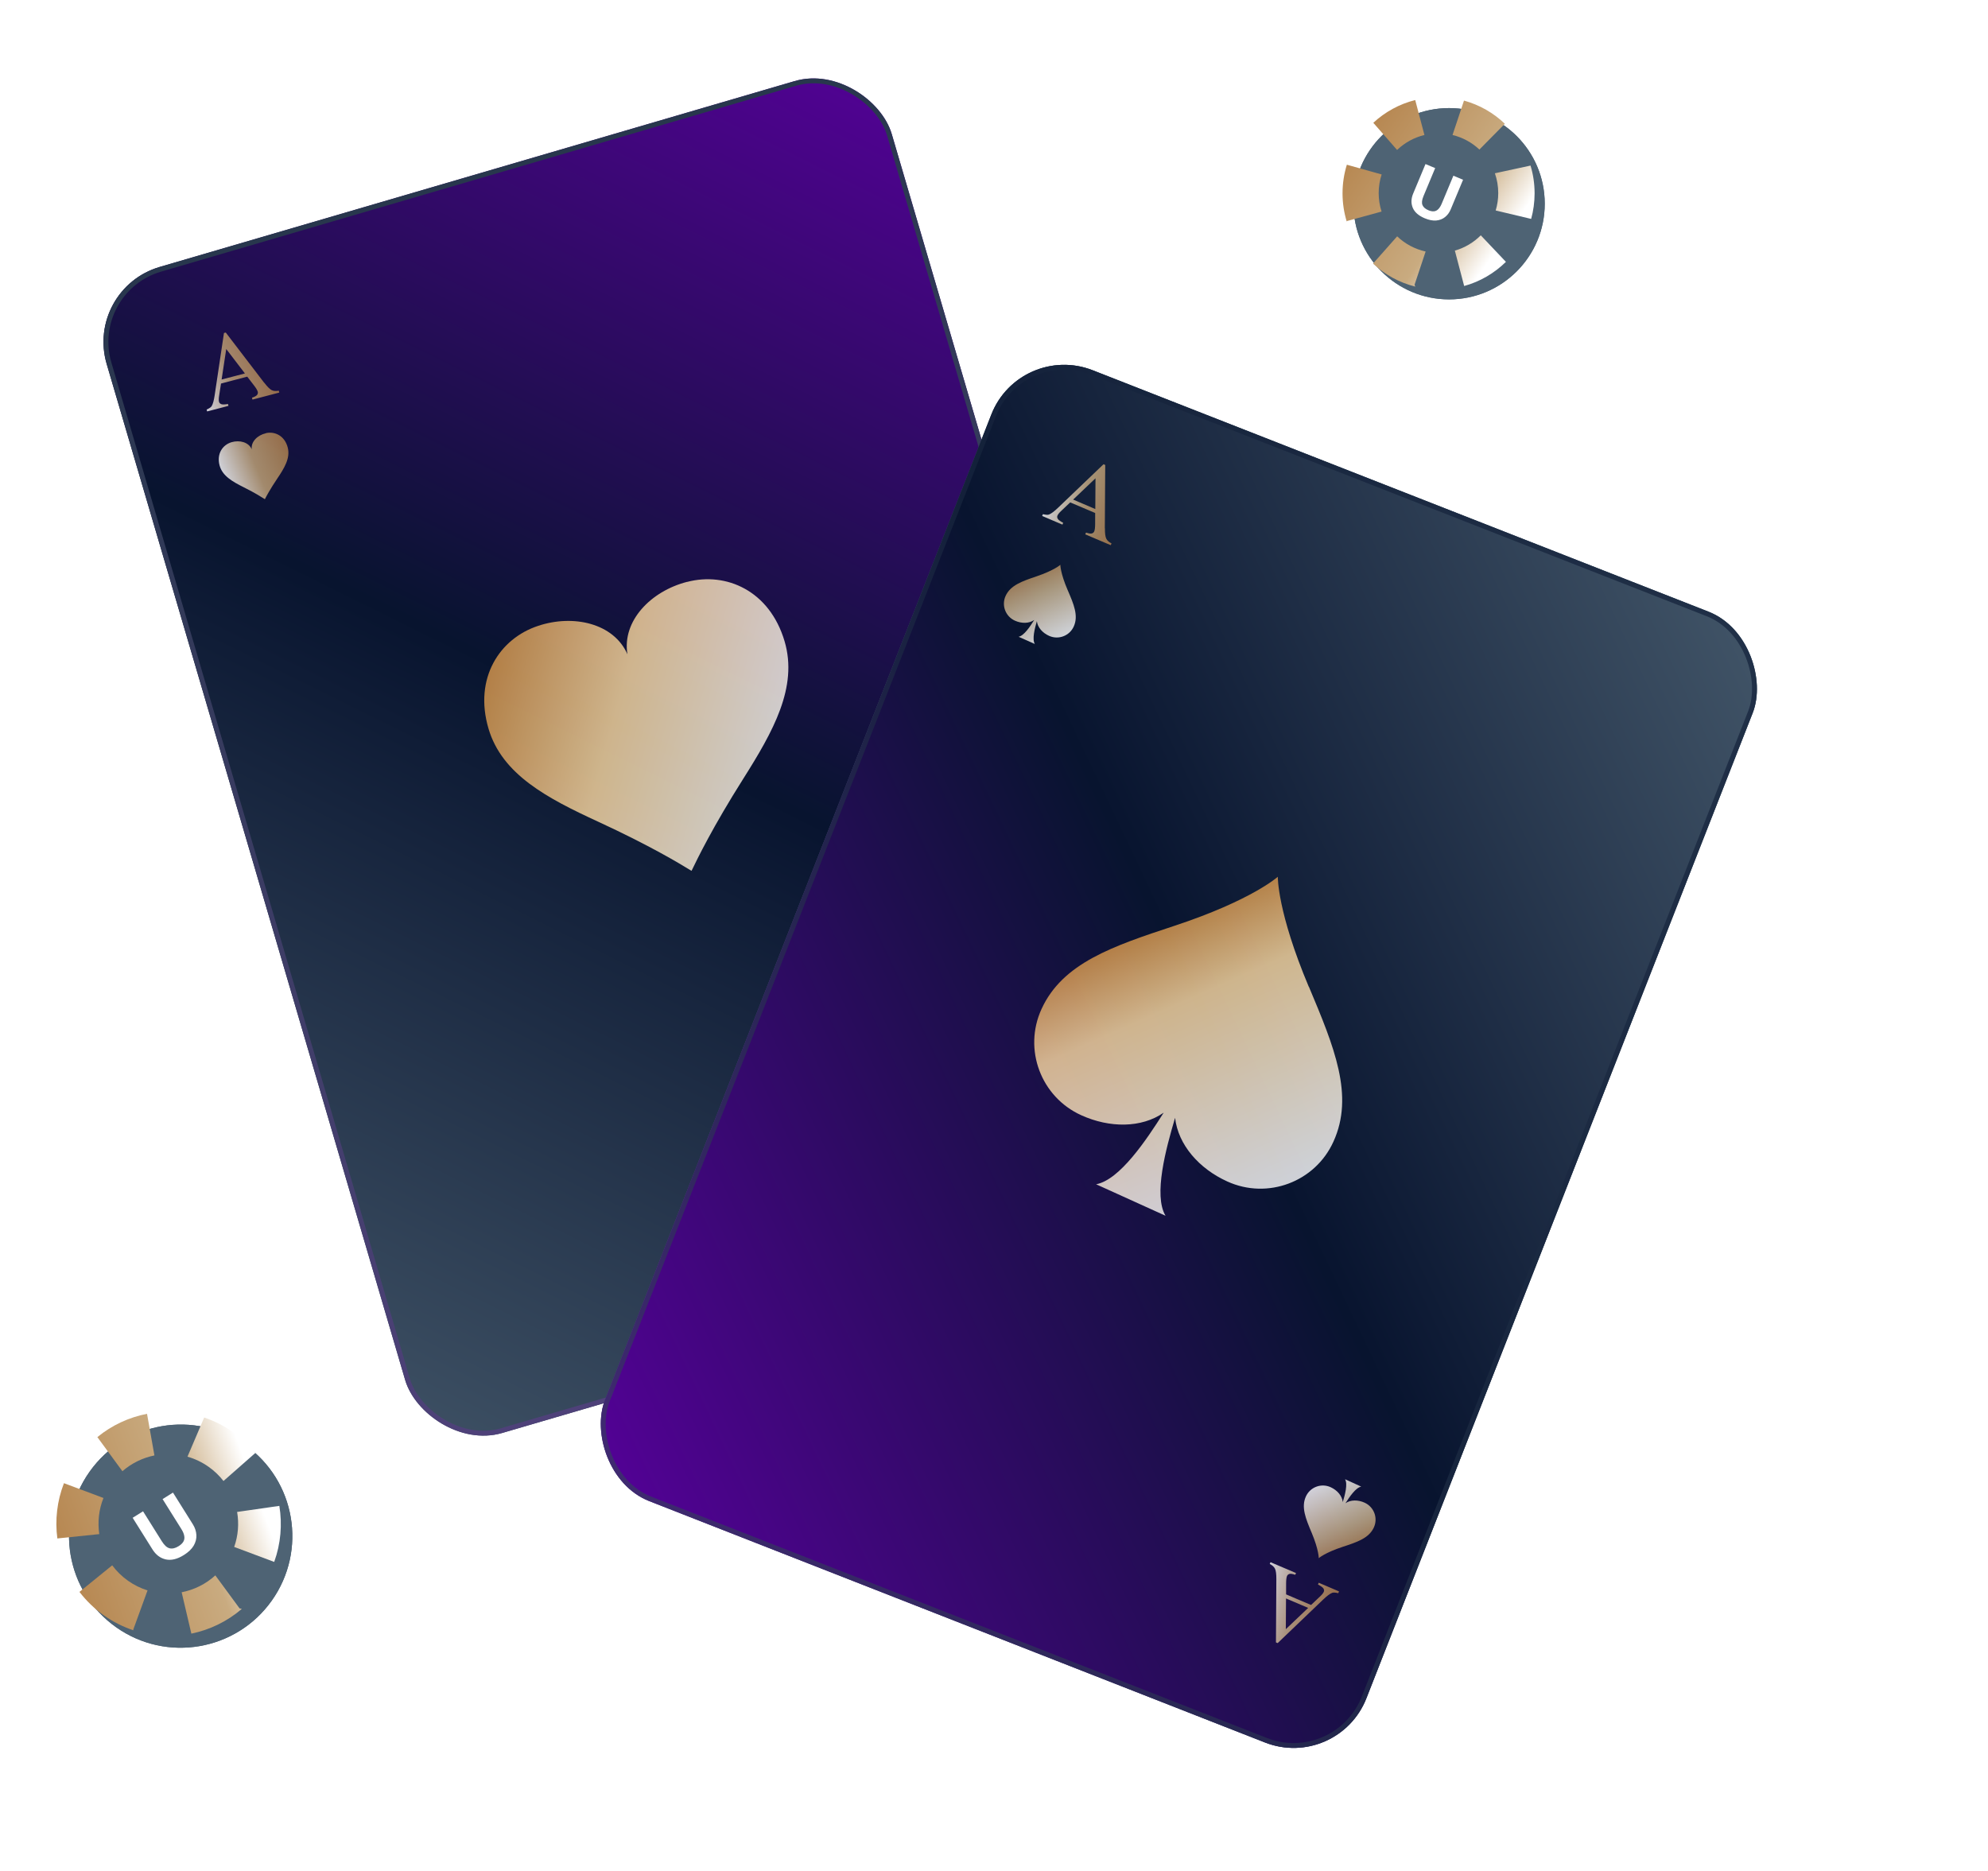 <svg width="442" height="416" viewBox="0 0 442 416" fill="none" xmlns="http://www.w3.org/2000/svg">
<g filter="url(#filter0_i_4599_54392)">
<circle cx="319.818" cy="42.937" r="21.267" fill="#4E6374"/>
<circle cx="319.818" cy="42.937" r="21.267" fill="#4E6374"/>
</g>
<path d="M322.54 46.558C322.247 47.261 321.824 47.833 321.272 48.272C320.734 48.706 320.082 48.958 319.316 49.028C318.563 49.093 317.712 48.927 316.761 48.53C315.411 47.965 314.528 47.194 314.11 46.215C313.696 45.227 313.726 44.168 314.198 43.036L316.936 36.477L319.088 37.377L316.488 43.608C316.138 44.445 316.063 45.106 316.263 45.591C316.462 46.077 316.899 46.46 317.574 46.742C318.049 46.941 318.468 47.021 318.83 46.983C319.192 46.944 319.511 46.782 319.787 46.495C320.072 46.212 320.324 45.81 320.542 45.287L323.137 39.069L325.29 39.969L322.54 46.558Z" fill="white"/>
<path fill-rule="evenodd" clip-rule="evenodd" d="M299.452 36.624C298.828 38.633 298.491 40.77 298.491 42.985C298.491 45.165 298.817 47.27 299.423 49.251L299.499 49.139L307.172 47.039C306.753 45.747 306.527 44.368 306.527 42.937C306.527 41.487 306.759 40.092 307.188 38.786L299.452 36.624ZM310.62 33.342C312.289 31.742 314.375 30.573 316.698 30.014L314.653 22.244C311.114 23.129 307.925 24.898 305.332 27.303L310.62 33.342ZM322.945 30.015C325.225 30.564 327.276 31.702 328.929 33.258L328.923 33.248L334.58 27.518C332.06 25.11 328.952 23.314 325.494 22.366L322.945 30.015ZM332.361 38.526C332.846 39.906 333.11 41.391 333.11 42.937C333.11 44.28 332.911 45.577 332.54 46.799L340.428 48.673C340.927 46.862 341.193 44.954 341.193 42.985C341.193 40.839 340.877 38.767 340.289 36.813L332.361 38.526ZM329.227 52.325C327.648 53.908 325.673 55.094 323.463 55.723L325.534 63.593C329.085 62.612 332.264 60.736 334.816 58.223L329.227 52.325ZM316.967 55.922C314.544 55.392 312.367 54.201 310.637 52.547L305.282 58.596L305.262 58.601C307.871 61.044 311.093 62.839 314.672 63.73L314.502 63.318L316.967 55.922Z" fill="url(#paint0_linear_4599_54392)"/>
<g filter="url(#filter1_di_4599_54392)">
<rect width="181.828" height="270.062" rx="17.376" transform="matrix(0.96 -0.281 0.282 0.96 15.559 56.638)" fill="url(#paint1_linear_4599_54392)"/>
<rect x="0.674" y="0.368" width="180.742" height="268.976" rx="16.833" transform="matrix(0.96 -0.281 0.282 0.96 15.482 56.843)" stroke="url(#paint2_linear_4599_54392)" stroke-width="1.086"/>
</g>
<g clip-path="url(#clip0_4599_54392)">
<path d="M59.106 96.335C57.267 96.744 55.754 98.21 55.972 99.907C55.316 98.325 53.305 97.789 51.493 98.319C49.522 98.893 48.13 100.86 48.814 103.468C49.434 105.816 51.686 107.09 54.221 108.357C56.81 109.647 58.296 110.62 58.892 110.992C59.21 110.374 60.035 108.796 61.649 106.406C63.234 104.05 64.589 101.833 63.969 99.485C63.293 96.896 61.116 95.856 59.118 96.308L59.106 96.335Z" fill="url(#paint3_linear_4599_54392)" fill-opacity="0.8"/>
<path d="M58.734 85.101L50.195 73.939L49.795 74.038L47.739 87.824C47.561 89.046 47.329 89.87 47.05 90.317C46.905 90.553 46.541 90.792 45.946 91.061L46.053 91.48L50.797 90.243L50.689 89.824C49.948 89.955 49.444 89.965 49.178 89.855C48.911 89.744 48.75 89.568 48.694 89.327C48.614 89.029 48.62 88.563 48.729 87.921L49.136 85.281L54.97 83.747L56.453 85.671C56.931 86.29 57.217 86.767 57.312 87.103C57.368 87.344 57.333 87.579 57.162 87.805C56.99 88.031 56.61 88.232 56.029 88.429L56.136 88.848L62.092 87.285L61.984 86.867C61.353 86.996 60.826 86.949 60.41 86.746C59.995 86.543 59.431 85.982 58.753 85.093L58.734 85.101ZM49.272 84.386L50.302 77.603L54.454 83.034L49.272 84.386Z" fill="url(#paint4_linear_4599_54392)" fill-opacity="0.8"/>
<path d="M232.01 237.201C233.85 236.791 235.362 235.326 235.144 233.629C235.782 235.219 237.811 235.746 239.623 235.216C241.594 234.643 242.987 232.675 242.302 230.067C241.682 227.72 239.431 226.445 236.895 225.178C234.307 223.889 232.821 222.915 232.225 222.544C231.907 223.161 231.082 224.739 229.467 227.13C227.882 229.486 226.527 231.703 227.147 234.05C227.824 236.639 230 237.68 231.999 237.227L232.01 237.201Z" fill="url(#paint5_linear_4599_54392)" fill-opacity="0.8"/>
<path d="M240.137 241.779C240.878 241.648 241.382 241.638 241.648 241.748C241.915 241.859 242.076 242.035 242.132 242.276C242.212 242.574 242.206 243.04 242.097 243.682L241.69 246.322L235.856 247.856L234.373 245.932C233.895 245.313 233.609 244.836 233.514 244.5C233.458 244.259 233.493 244.023 233.664 243.798C233.836 243.572 234.216 243.371 234.797 243.174L234.689 242.755L228.734 244.317L228.841 244.736C229.473 244.607 230 244.654 230.415 244.857C230.831 245.06 231.395 245.621 232.073 246.51L240.612 257.672L241.012 257.573L243.068 243.787C243.246 242.565 243.478 241.741 243.757 241.294C243.902 241.058 244.266 240.818 244.861 240.55L244.754 240.131L240.011 241.367L240.118 241.786L240.137 241.779ZM240.551 254.011L236.399 248.58L241.58 247.228L240.551 254.011Z" fill="url(#paint6_linear_4599_54392)" fill-opacity="0.8"/>
<path d="M152.731 129.381C144.713 131.45 138.281 138.049 139.496 145.465C136.476 138.591 127.497 136.537 119.645 139.157C111.121 141.956 105.284 150.754 108.615 162.022C111.629 172.221 121.684 177.491 132.986 182.699C144.506 188.018 151.121 192.016 153.752 193.63C155.092 190.853 158.458 183.901 165.242 173.171C171.89 162.649 177.454 152.783 174.439 142.584C171.108 131.315 161.43 127.11 152.756 129.391L152.731 129.381Z" fill="url(#paint7_linear_4599_54392)" fill-opacity="0.8"/>
</g>
<g filter="url(#filter2_i_4599_54392)">
<circle cx="24.825" cy="24.825" r="24.825" transform="matrix(0.578 -0.816 0.816 0.577 2.809 344.733)" fill="#4E6374"/>
<circle cx="24.825" cy="24.825" r="24.825" transform="matrix(0.578 -0.816 0.816 0.577 2.809 344.733)" fill="#4E6374"/>
</g>
<path d="M42.883 338.932C43.355 339.686 43.614 340.474 43.661 341.295C43.711 342.1 43.511 342.892 43.062 343.669C42.616 344.43 41.883 345.129 40.863 345.767C39.415 346.672 38.084 346.994 36.869 346.732C35.649 346.46 34.658 345.718 33.899 344.506L29.494 337.476L31.804 336.032L35.989 342.71C36.55 343.607 37.13 344.123 37.727 344.261C38.324 344.398 38.984 344.24 39.708 343.788C40.218 343.469 40.577 343.124 40.785 342.753C40.992 342.382 41.053 341.969 40.966 341.513C40.889 341.05 40.675 340.539 40.324 339.979L36.149 333.316L38.459 331.871L42.883 338.932Z" fill="white"/>
<path fill-rule="evenodd" clip-rule="evenodd" d="M17.668 353.955C19.161 355.905 20.97 357.666 23.081 359.159C25.159 360.629 27.385 361.737 29.682 362.495L29.626 362.347L32.801 353.622C31.288 353.15 29.821 352.436 28.456 351.471C27.075 350.494 25.902 349.333 24.947 348.044L17.668 353.955ZM22.074 341.104C21.675 338.435 21.968 335.661 23.002 333.071L14.219 329.781C12.675 333.749 12.209 337.98 12.752 342.07L22.074 341.104ZM27.218 327.121C29.28 325.319 31.748 324.132 34.345 323.607L34.333 323.606L32.688 314.354C28.693 315.132 24.885 316.881 21.648 319.536L27.218 327.121ZM41.682 323.889C43.325 324.357 44.917 325.106 46.39 326.148C47.671 327.053 48.772 328.117 49.687 329.294L56.794 323.043C55.404 321.348 53.766 319.809 51.889 318.481C49.844 317.035 47.657 315.939 45.398 315.181L41.682 323.889ZM52.718 336.175C53.161 338.746 52.959 341.427 52.067 343.956L60.965 347.289C62.426 343.245 62.783 338.952 62.109 334.827L52.718 336.175ZM47.875 350.279C45.735 352.23 43.132 353.501 40.388 354.035L42.54 363.213L42.531 363.236C46.62 362.397 50.504 360.538 53.768 357.729L53.26 357.613L47.875 350.279Z" fill="url(#paint8_linear_4599_54392)"/>
<g filter="url(#filter3_di_4599_54392)">
<rect width="181.818" height="270.077" rx="17.376" transform="matrix(0.931 0.365 -0.365 0.931 228.928 68.378)" fill="#4E6374"/>
<rect width="181.818" height="270.077" rx="17.376" transform="matrix(0.931 0.365 -0.365 0.931 228.928 68.378)" fill="url(#paint9_linear_4599_54392)"/>
<rect x="0.307" y="0.704" width="180.732" height="268.991" rx="16.833" transform="matrix(0.931 0.365 -0.365 0.931 229.206 68.314)" stroke="url(#paint10_linear_4599_54392)" stroke-opacity="0.6" stroke-width="1.086"/>
</g>
<path d="M237.402 131.268C235.733 127.393 235.752 125.581 235.752 125.581C235.752 125.581 234.413 126.809 230.416 128.163C227.209 129.249 224.632 130.14 223.563 132.537C222.629 134.629 223.574 137.086 225.672 138.014C227.141 138.665 228.786 138.658 229.936 137.847C229.059 139.258 227.688 141.349 226.466 141.583L230.075 143.185C229.43 142.125 230.069 139.707 230.529 138.109C230.698 139.504 231.791 140.733 233.261 141.384C235.354 142.318 237.813 141.374 238.741 139.278C239.81 136.881 238.742 134.372 237.407 131.263L237.402 131.268Z" fill="url(#paint11_linear_4599_54392)" fill-opacity="0.8"/>
<path d="M245.642 117.437L245.731 103.387L245.353 103.221L235.28 112.861C234.391 113.718 233.702 114.228 233.209 114.41C232.949 114.508 232.514 114.475 231.879 114.323L231.707 114.72L236.215 116.645L236.387 116.248C235.721 115.897 235.317 115.597 235.173 115.347C235.03 115.096 235.011 114.859 235.114 114.633C235.234 114.349 235.524 113.984 236.003 113.544L237.943 111.705L243.496 114.063L243.489 116.492C243.487 117.273 243.421 117.826 243.29 118.149C243.187 118.375 243.015 118.539 242.741 118.613C242.467 118.686 242.043 118.613 241.464 118.413L241.292 118.81L246.957 121.219L247.129 120.822C246.551 120.538 246.163 120.179 245.959 119.764C245.755 119.349 245.653 118.56 245.661 117.443L245.642 117.437ZM238.599 111.081L243.569 106.349L243.524 113.183L238.599 111.081Z" fill="url(#paint12_linear_4599_54392)" fill-opacity="0.8"/>
<path d="M291.608 340.749C293.24 344.641 293.203 346.453 293.203 346.453C293.203 346.453 294.553 345.237 298.563 343.922C301.781 342.868 304.367 342.002 305.459 339.617C306.414 337.534 305.494 335.067 303.405 334.119C301.942 333.453 300.298 333.444 299.139 334.244C300.03 332.842 301.422 330.764 302.646 330.543L299.053 328.904C299.687 329.971 299.024 332.382 298.549 333.976C298.394 332.58 297.312 331.34 295.85 330.674C293.765 329.72 291.297 330.64 290.348 332.727C289.256 335.112 290.299 337.632 291.604 340.754L291.608 340.749Z" fill="url(#paint13_linear_4599_54392)" fill-opacity="0.8"/>
<path d="M293.05 352.32C293.716 352.67 294.121 352.971 294.264 353.221C294.407 353.471 294.427 353.709 294.323 353.935C294.203 354.219 293.913 354.584 293.434 355.024L291.494 356.863L285.942 354.505L285.948 352.076C285.95 351.295 286.016 350.742 286.147 350.418C286.251 350.193 286.422 350.029 286.696 349.955C286.97 349.882 287.394 349.955 287.974 350.155L288.145 349.758L282.48 347.349L282.308 347.746C282.886 348.03 283.275 348.389 283.479 348.804C283.683 349.219 283.785 350.008 283.776 351.125L283.687 365.176L284.065 365.342L294.137 355.701C295.026 354.845 295.715 354.335 296.209 354.153C296.468 354.054 296.903 354.088 297.538 354.24L297.71 353.843L293.202 351.918L293.031 352.315L293.05 352.32ZM285.882 362.244L285.928 355.41L290.852 357.512L285.882 362.244Z" fill="url(#paint14_linear_4599_54392)" fill-opacity="0.8"/>
<path d="M290.993 219.416C283.958 202.724 284.101 194.946 284.101 194.946C284.101 194.946 278.314 200.174 261.112 205.852C247.309 210.404 236.217 214.143 231.549 224.392C227.47 233.342 231.44 243.921 240.413 247.974C246.697 250.82 253.757 250.844 258.724 247.402C254.909 253.428 248.954 262.359 243.701 263.318L259.137 270.32C256.408 265.746 259.231 255.391 261.259 248.546C261.936 254.538 266.589 259.852 272.873 262.698C281.828 266.774 292.413 262.806 296.469 253.839C301.138 243.589 296.64 232.784 291.011 219.393L290.993 219.416Z" fill="url(#paint15_linear_4599_54392)" fill-opacity="0.8"/>
<defs>
<filter id="filter0_i_4599_54392" x="298.552" y="21.67" width="44.896" height="44.896" filterUnits="userSpaceOnUse" color-interpolation-filters="sRGB">
<feFlood flood-opacity="0" result="BackgroundImageFix"/>
<feBlend mode="normal" in="SourceGraphic" in2="BackgroundImageFix" result="shape"/>
<feColorMatrix in="SourceAlpha" type="matrix" values="0 0 0 0 0 0 0 0 0 0 0 0 0 0 0 0 0 0 127 0" result="hardAlpha"/>
<feOffset dx="2.363" dy="2.363"/>
<feGaussianBlur stdDeviation="2.363"/>
<feComposite in2="hardAlpha" operator="arithmetic" k2="-1" k3="1"/>
<feColorMatrix type="matrix" values="0 0 0 0 0.471 0 0 0 0 0.659 0 0 0 0 1 0 0 0 0.25 0"/>
<feBlend mode="normal" in2="shape" result="effect1_innerShadow_4599_54392"/>
</filter>
<filter id="filter1_di_4599_54392" x="15.402" y="9.646" width="250.884" height="310.622" filterUnits="userSpaceOnUse" color-interpolation-filters="sRGB">
<feFlood flood-opacity="0" result="BackgroundImageFix"/>
<feColorMatrix in="SourceAlpha" type="matrix" values="0 0 0 0 0 0 0 0 0 0 0 0 0 0 0 0 0 0 127 0" result="hardAlpha"/>
<feOffset dy="4.344"/>
<feGaussianBlur stdDeviation="2.172"/>
<feComposite in2="hardAlpha" operator="out"/>
<feColorMatrix type="matrix" values="0 0 0 0 0.824 0 0 0 0 0.663 0 0 0 0 0.851 0 0 0 0.1 0"/>
<feBlend mode="normal" in2="BackgroundImageFix" result="effect1_dropShadow_4599_54392"/>
<feBlend mode="normal" in="SourceGraphic" in2="effect1_dropShadow_4599_54392" result="shape"/>
<feColorMatrix in="SourceAlpha" type="matrix" values="0 0 0 0 0 0 0 0 0 0 0 0 0 0 0 0 0 0 127 0" result="hardAlpha"/>
<feOffset dx="3.258" dy="3.258"/>
<feGaussianBlur stdDeviation="3.258"/>
<feComposite in2="hardAlpha" operator="arithmetic" k2="-1" k3="1"/>
<feColorMatrix type="matrix" values="0 0 0 0 1 0 0 0 0 1 0 0 0 0 1 0 0 0 0.25 0"/>
<feBlend mode="normal" in2="shape" result="effect2_innerShadow_4599_54392"/>
</filter>
<filter id="filter2_i_4599_54392" x="12.59" y="313.99" width="52.425" height="52.398" filterUnits="userSpaceOnUse" color-interpolation-filters="sRGB">
<feFlood flood-opacity="0" result="BackgroundImageFix"/>
<feBlend mode="normal" in="SourceGraphic" in2="BackgroundImageFix" result="shape"/>
<feColorMatrix in="SourceAlpha" type="matrix" values="0 0 0 0 0 0 0 0 0 0 0 0 0 0 0 0 0 0 127 0" result="hardAlpha"/>
<feOffset dx="2.758" dy="2.758"/>
<feGaussianBlur stdDeviation="2.758"/>
<feComposite in2="hardAlpha" operator="arithmetic" k2="-1" k3="1"/>
<feColorMatrix type="matrix" values="0 0 0 0 0.471 0 0 0 0 0.659 0 0 0 0 1 0 0 0 0.25 0"/>
<feBlend mode="normal" in2="shape" result="effect1_innerShadow_4599_54392"/>
</filter>
<filter id="filter3_di_4599_54392" x="119.162" y="66.998" width="279.347" height="329.196" filterUnits="userSpaceOnUse" color-interpolation-filters="sRGB">
<feFlood flood-opacity="0" result="BackgroundImageFix"/>
<feColorMatrix in="SourceAlpha" type="matrix" values="0 0 0 0 0 0 0 0 0 0 0 0 0 0 0 0 0 0 127 0" result="hardAlpha"/>
<feOffset dx="-5.43" dy="4.344"/>
<feGaussianBlur stdDeviation="5.43"/>
<feComposite in2="hardAlpha" operator="out"/>
<feColorMatrix type="matrix" values="0 0 0 0 0.82 0 0 0 0 0.655 0 0 0 0 0.847 0 0 0 0.11 0"/>
<feBlend mode="normal" in2="BackgroundImageFix" result="effect1_dropShadow_4599_54392"/>
<feBlend mode="normal" in="SourceGraphic" in2="effect1_dropShadow_4599_54392" result="shape"/>
<feColorMatrix in="SourceAlpha" type="matrix" values="0 0 0 0 0 0 0 0 0 0 0 0 0 0 0 0 0 0 127 0" result="hardAlpha"/>
<feOffset dx="3.258" dy="3.258"/>
<feGaussianBlur stdDeviation="3.258"/>
<feComposite in2="hardAlpha" operator="arithmetic" k2="-1" k3="1"/>
<feColorMatrix type="matrix" values="0 0 0 0 1 0 0 0 0 1 0 0 0 0 1 0 0 0 0.25 0"/>
<feBlend mode="normal" in2="shape" result="effect2_innerShadow_4599_54392"/>
</filter>
<linearGradient id="paint0_linear_4599_54392" x1="299.279" y1="31.515" x2="333.542" y2="55.145" gradientUnits="userSpaceOnUse">
<stop stop-color="#B5844D"/>
<stop offset="0.686" stop-color="#C9AB80"/>
<stop offset="0.99" stop-color="white"/>
</linearGradient>
<linearGradient id="paint1_linear_4599_54392" x1="243.836" y1="-1.051" x2="-36.644" y2="303.269" gradientUnits="userSpaceOnUse">
<stop offset="0.076" stop-color="#59009E"/>
<stop offset="0.483" stop-color="#08142F"/>
<stop offset="1" stop-color="#4E6374"/>
</linearGradient>
<linearGradient id="paint2_linear_4599_54392" x1="90.914" y1="0" x2="90.914" y2="270.062" gradientUnits="userSpaceOnUse">
<stop stop-color="#28374D"/>
<stop offset="1" stop-color="#4E4179"/>
</linearGradient>
<linearGradient id="paint3_linear_4599_54392" x1="64.556" y1="100.763" x2="50.128" y2="106.747" gradientUnits="userSpaceOnUse">
<stop stop-color="#B5854E"/>
<stop offset="0.521" stop-color="#C7A77A"/>
<stop offset="1" stop-color="white"/>
</linearGradient>
<linearGradient id="paint4_linear_4599_54392" x1="58.902" y1="79.436" x2="43.677" y2="85.751" gradientUnits="userSpaceOnUse">
<stop stop-color="#B5854E"/>
<stop offset="0.521" stop-color="#C7A77A"/>
<stop offset="1" stop-color="white"/>
</linearGradient>
<linearGradient id="paint5_linear_4599_54392" x1="240.991" y1="226.795" x2="226.563" y2="232.779" gradientUnits="userSpaceOnUse">
<stop stop-color="#B5854E"/>
<stop offset="0.521" stop-color="#C7A77A"/>
<stop offset="1" stop-color="white"/>
</linearGradient>
<linearGradient id="paint6_linear_4599_54392" x1="247.133" y1="245.866" x2="231.926" y2="252.174" gradientUnits="userSpaceOnUse">
<stop stop-color="#B5854E"/>
<stop offset="0.521" stop-color="#C7A77A"/>
<stop offset="1" stop-color="white"/>
</linearGradient>
<linearGradient id="paint7_linear_4599_54392" x1="89.162" y1="158.381" x2="174.479" y2="182.025" gradientUnits="userSpaceOnUse">
<stop stop-color="#CA761D"/>
<stop offset="0.521" stop-color="#FFDCA3"/>
<stop offset="1" stop-color="white"/>
</linearGradient>
<linearGradient id="paint8_linear_4599_54392" x1="12.682" y1="350.677" x2="58.313" y2="333.957" gradientUnits="userSpaceOnUse">
<stop stop-color="#B5844D"/>
<stop offset="0.686" stop-color="#C9AB80"/>
<stop offset="0.99" stop-color="white"/>
</linearGradient>
<linearGradient id="paint9_linear_4599_54392" x1="-29.402" y1="253.071" x2="216.188" y2="-8.648" gradientUnits="userSpaceOnUse">
<stop stop-color="#59009E"/>
<stop offset="0.494" stop-color="#08142F"/>
<stop offset="1" stop-color="#4E6374"/>
</linearGradient>
<linearGradient id="paint10_linear_4599_54392" x1="171.037" y1="6.245" x2="12.873" y2="272.14" gradientUnits="userSpaceOnUse">
<stop stop-color="#0C1933"/>
<stop offset="1" stop-color="#334459"/>
</linearGradient>
<linearGradient id="paint11_linear_4599_54392" x1="227.37" y1="126.904" x2="234.275" y2="142.147" gradientUnits="userSpaceOnUse">
<stop stop-color="#B6854F"/>
<stop offset="0.37" stop-color="#CEB690"/>
<stop offset="1" stop-color="white"/>
</linearGradient>
<linearGradient id="paint12_linear_4599_54392" x1="249.246" y1="113.062" x2="233.342" y2="108.725" gradientUnits="userSpaceOnUse">
<stop stop-color="#B78550"/>
<stop offset="0.521" stop-color="#CBAF85"/>
<stop offset="1" stop-color="white"/>
</linearGradient>
<linearGradient id="paint13_linear_4599_54392" x1="301.597" y1="345.212" x2="294.843" y2="329.901" gradientUnits="userSpaceOnUse">
<stop stop-color="#B6854F"/>
<stop offset="0.37" stop-color="#CEB690"/>
<stop offset="1" stop-color="white"/>
</linearGradient>
<linearGradient id="paint14_linear_4599_54392" x1="296.077" y1="359.833" x2="280.193" y2="355.501" gradientUnits="userSpaceOnUse">
<stop stop-color="#B78550"/>
<stop offset="0.521" stop-color="#CBAF85"/>
<stop offset="1" stop-color="white"/>
</linearGradient>
<linearGradient id="paint15_linear_4599_54392" x1="248.079" y1="200.343" x2="277.202" y2="266.006" gradientUnits="userSpaceOnUse">
<stop stop-color="#CA761D"/>
<stop offset="0.37" stop-color="#FFDCA3"/>
<stop offset="1" stop-color="white"/>
</linearGradient>
<clipPath id="clip0_4599_54392">
<rect width="243.198" height="130.87" fill="white" transform="matrix(0.383 0.924 -0.924 0.383 158.734 28.432)"/>
</clipPath>
</defs>
</svg>

